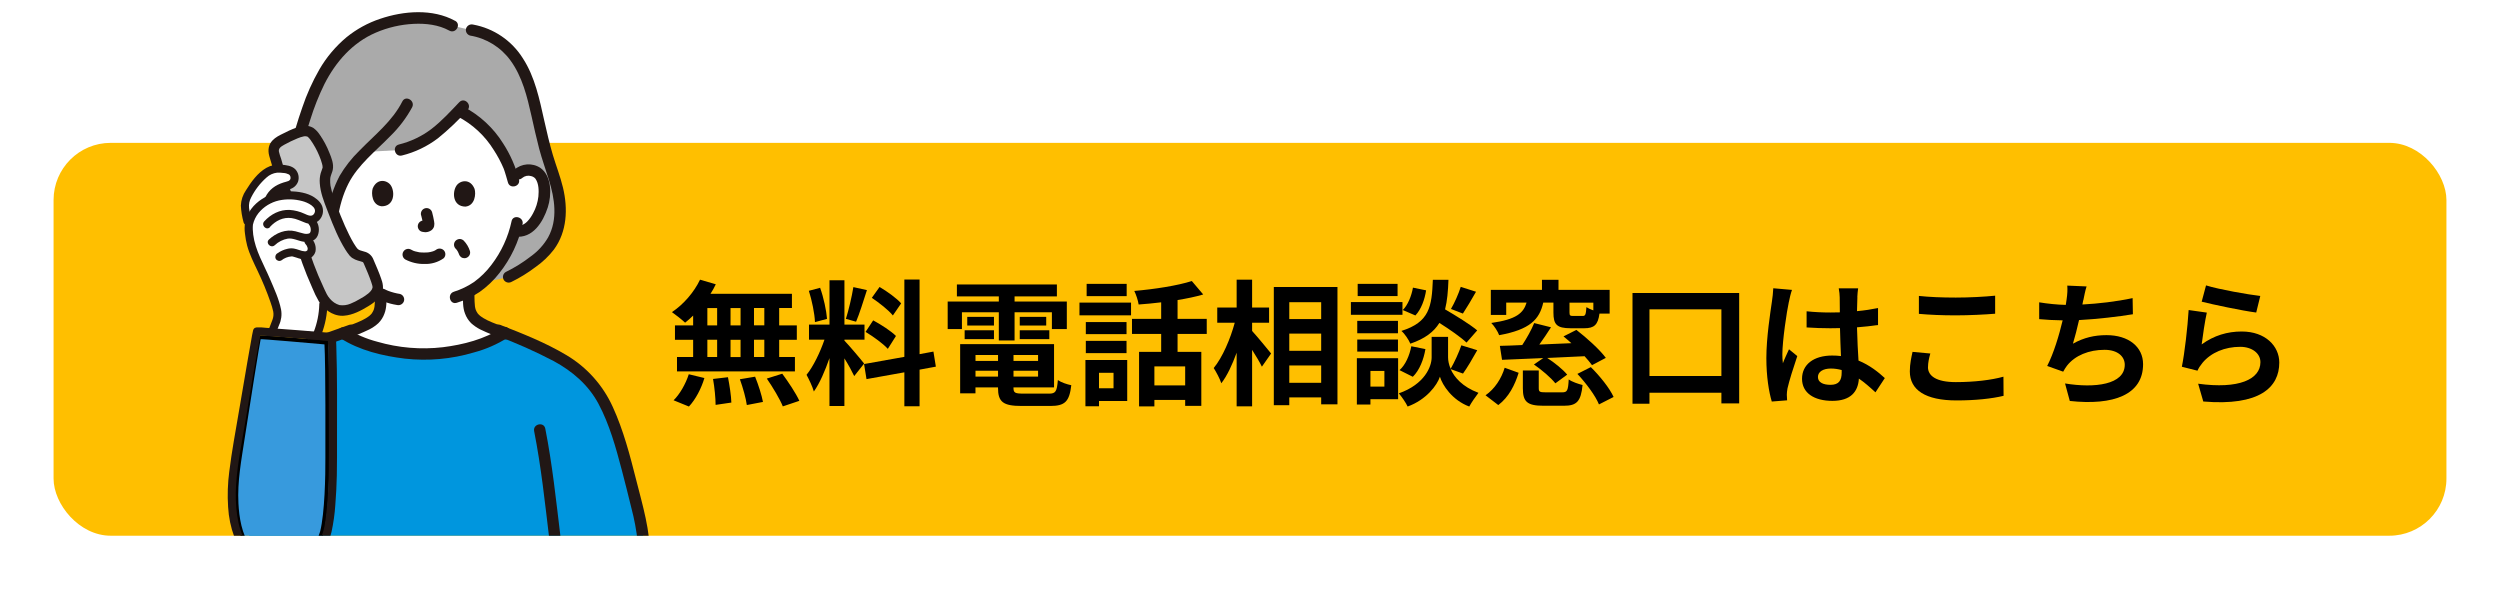 <svg viewBox="0 0 700 165" xmlns="http://www.w3.org/2000/svg" xmlns:xlink="http://www.w3.org/1999/xlink"><filter id="a" filterUnits="userSpaceOnUse"><feOffset dx="0" dy="0"/><feGaussianBlur result="blur" stdDeviation="5"/><feFlood flood-opacity=".3"/><feComposite in2="blur" operator="in"/><feComposite in="SourceGraphic"/></filter><clipPath id="b"><rect height="150" rx="16" width="670" x="15"/></clipPath><rect fill="#ffbf00" filter="url(#a)" height="110" rx="16" width="670" x="15" y="40"/><path d="m194.07 88.37c-.76.72-1.48 1.41-2.24 1.98-.84-.8-2.66-2.24-3.69-2.96 3.19-2.09 6.19-5.55 7.87-9.08l4.41 1.29c-.42.91-.91 1.79-1.48 2.66h22.8v3.99h-3.57v4.86h4.94v4.03h-4.94v4.83h4.41v4.03h-33.02v-4.03h4.52v-4.83h-5.09v-4.03h5.09v-2.74zm-5.47 23.71c1.67-1.6 3.38-4.52 4.26-7.29l4.37 1.06c-.84 2.89-2.47 6-4.33 7.98l-4.29-1.75zm9.46-20.97h2.74v-4.86h-2.74zm0 8.85h2.74v-4.83h-2.74zm5.77 5.66c.46 2.32.91 5.32.95 7.1l-4.41.65c0-1.82-.3-4.94-.72-7.26zm3.53-14.51v-4.86h-2.81v4.86zm-2.81 4.03v4.83h2.81v-4.83zm6.88 10.33c.91 2.24 1.86 5.21 2.2 7.07l-4.52.87c-.23-1.82-1.1-4.9-1.94-7.22zm2.58-19.23h-2.89v4.86h2.89zm0 8.89h-2.89v4.83h2.89zm5.02 9.5c1.71 2.32 3.84 5.51 4.79 7.6l-4.63 1.56c-.8-2.01-2.81-5.36-4.48-7.79l4.33-1.37z"/><path d="m239.17 105.28c-.57-1.22-1.63-3.19-2.74-4.94v13.34h-4.18v-13.41c-1.22 3.53-2.74 7.07-4.37 9.35-.38-1.37-1.37-3.42-2.05-4.67 1.9-2.32 3.84-6.38 5.02-9.84h-4.33v-4.22h5.74v-12.42h4.18v12.42h5.62v4.22h-5.62v.27c1.1 1.1 4.71 5.36 5.51 6.42l-2.77 3.5zm-10.98-15.08c-.08-2.36-.84-6.04-1.71-8.78l3.15-.84c.99 2.74 1.75 6.34 1.94 8.7l-3.38.91zm14.55-8.97c-.99 3.04-2.09 6.65-3.04 8.85l-2.85-.8c.76-2.39 1.67-6.23 2.09-8.89zm14.74 22.26v10.26h-4.26v-9.5l-10.6 1.9-.68-4.22 11.28-2.01v-21.66h4.26v20.9l3.88-.72.68 4.22-4.56.84zm-12.99-13.79c2.2 1.18 5.02 3 6.38 4.37l-2.28 3.61c-1.25-1.41-4.03-3.42-6.23-4.75zm5.51-1.37c-1.18-1.48-3.8-3.53-5.89-4.94l2.17-3.04c2.13 1.25 4.83 3.19 6.04 4.6z"/><path d="m269.34 92.14h-3.99v-7.71h14.32v-1.44h-11.74v-3.34h28v3.34h-11.85v1.44h14.63v7.71h-4.18v-4.71h-10.45v7.9h-4.41v-7.9h-10.33zm24.35 18.08c1.9 0 2.24-.57 2.51-3.8.91.65 2.62 1.22 3.76 1.44-.53 4.56-1.75 5.81-5.89 5.81h-7.98c-5.21 0-6.65-1.1-6.65-5.09v-.11h-6.31v1.67h-4.29v-13.79h26.29v12.12h-11.36v.11c0 1.41.42 1.63 2.74 1.63h7.18zm-23.59-17.74h8.21v2.47h-8.21zm8.21-1.33h-7.48v-2.43h7.48zm-5.17 8.25v1.67h6.31v-1.67zm6.31 6.04v-1.63h-6.31v1.63zm11.21-6.04h-6.88v1.67h6.88zm0 6.04v-1.63h-6.88v1.63zm2.28-16.72v2.43h-7.41v-2.43zm-7.41 3.76h8.28v2.47h-8.28z"/><path d="m302.25 84.73h14.44v3.57h-14.44zm13.37 27.55h-7.9v1.48h-3.8v-12.96h11.7v11.47zm-.19-18.73h-11.4v-3.38h11.4zm-11.4 1.9h11.4v3.42h-11.4zm11.44-12.54h-11.21v-3.42h11.21zm-7.75 21.47v4.33h4.07v-4.33zm22-10.87v5.02h6.65v15.12h-4.52v-1.67h-8.62v1.82h-4.29v-15.27h6.19v-5.02h-8.17v-4.22h8.17v-4.64c-2.13.27-4.29.46-6.31.61-.15-1.1-.72-2.81-1.22-3.8 5.7-.49 12.08-1.48 16.11-2.77l3.19 3.76c-2.17.65-4.6 1.14-7.18 1.56v5.28h8.17v4.22zm2.13 9.08h-8.62v5.32h8.62z"/><path d="m350.59 92.67c1.33 1.44 4.56 5.36 5.32 6.31l-2.58 3.69c-.57-1.22-1.67-3-2.74-4.71v15.81h-4.33v-15.01c-1.22 3.34-2.66 6.46-4.29 8.55-.42-1.29-1.41-3.12-2.13-4.26 2.47-3 4.67-8.17 5.89-12.69h-4.9v-4.26h5.43v-7.79h4.33v7.79h4.75v4.26h-4.75v2.32zm23.9-12.31v32.86h-4.56v-1.94h-8.93v2.17h-4.33v-33.09zm-13.49 4.26v4.71h8.93v-4.71zm0 8.78v4.83h8.93v-4.83zm8.93 13.79v-4.86h-8.93v4.86z"/><path d="m392.69 88.15h-14.44v-3.57h14.44zm-1.22 23.63h-7.75v1.48h-3.8v-12.96h11.55v11.47zm-.04-18.47h-11.4v-3.46h11.4zm-11.4 1.75h11.4v3.38h-11.4zm11.29-12.16h-11.17v-3.42h11.17zm-7.6 20.97v4.37h3.91v-4.37zm22.46-.53c1.03 2.32 3.31 4.98 7.79 6.65-.8 1.03-1.98 2.74-2.58 3.84-4.79-1.79-7.52-6-8.21-8.36-.76 2.36-3.8 6.46-9.04 8.36-.46-1.03-1.67-2.77-2.47-3.69 7.26-2.55 9.19-7.52 9.19-10.07v-5.74h4.6v5.74c0 .84.19 1.98.72 3.19 1.06-1.82 2.32-4.56 3-6.57l4.45 1.37c-1.33 2.39-2.81 4.9-3.99 6.54l-3.46-1.25zm-14.32.3c1.67-1.44 2.81-4.1 3.31-6.69l3.95.8c-.49 2.93-1.67 5.93-3.53 7.75l-3.72-1.86zm18.77-7.71c-1.6-1.52-4.71-3.69-7.6-5.51-1.56 2.51-4.03 4.41-8.13 5.81-.46-1.1-1.56-2.77-2.51-3.57 7.9-2.47 8.51-6.8 8.81-14.32h4.37c-.11 3.15-.34 5.89-.95 8.28 3.12 1.82 6.95 4.18 9 5.89l-3 3.42zm-11.32-14.63c-.38 2.51-1.37 5.32-3 7.03l-3.53-1.52c1.41-1.37 2.43-3.91 2.85-6.27l3.69.76zm13.98.38c-1.25 2.2-2.62 4.52-3.68 6.12l-3.34-1.29c.99-1.67 2.17-4.33 2.74-6.19l4.29 1.37z"/><path d="m415.95 110.68c2.62-1.82 4.45-4.71 5.36-7.71l3.91 1.41c-1.06 3.42-2.74 6.8-5.7 9.04zm5.81-22.49h-4.33v-7.03h14.32v-2.81h4.63v2.81h14.32v6.65h-2.85c-.42 3.19-1.52 4.1-4.26 4.1h-3.8c-3.91 0-4.83-1.06-4.83-4.41v-2.77h-2.85c-1.06 4.71-3.72 7.56-12.35 9.12-.34-.99-1.37-2.58-2.2-3.42 7.03-.99 9-2.77 9.88-5.7h-5.7v3.46zm24.01 14.06c-.53-.72-1.25-1.6-2.09-2.51-3.5.15-7.07.34-10.45.49 2.05 1.33 4.41 3.23 5.58 4.67l-3.31 2.43c-1.22-1.56-3.8-3.76-6-5.28l2.62-1.79c-4.29.19-8.32.34-11.55.49l-.61-3.91c1.82-.04 3.95-.11 6.27-.23 1.25-1.9 2.58-4.26 3.34-6.15l4.71 1.18c-1.03 1.63-2.17 3.31-3.27 4.83 2.89-.11 5.93-.27 8.97-.38-.76-.68-1.48-1.33-2.2-1.9l3.61-1.82c2.85 2.2 6.5 5.47 8.24 7.83l-3.88 2.05zm-8.32 7.6c1.37 0 1.63-.49 1.79-3.61.87.65 2.74 1.29 3.88 1.56-.46 4.64-1.67 5.81-5.21 5.81h-5.77c-4.6 0-5.74-1.18-5.74-4.9v-4.98h4.45v4.94c0 1.03.27 1.18 1.86 1.18h4.75zm8.7-25.11h-6.69v2.74c0 .87.19.99 1.06.99h2.62c.76 0 .91-.34 1.06-2.47.46.3 1.18.65 1.94.91v-2.17zm-.72 18.05c2.47 2.43 5.24 5.85 6.38 8.36l-4.1 2.09c-.95-2.39-3.61-5.96-6.04-8.55z"/><path d="m486.97 82.03v30.93h-4.98v-3h-20.14v3.08h-4.75v-31h29.86zm-4.98 23.25v-18.66h-20.14v18.66z"/><path d="m500.88 84.54c-.57 2.55-1.82 10.9-1.82 14.7 0 .76.04 1.71.15 2.47.49-1.33 1.14-2.62 1.71-3.91l2.32 1.9c-1.06 3.12-2.28 6.99-2.74 9.04-.11.53-.19 1.37-.19 1.79 0 .38.04 1.03.08 1.56l-4.29.34c-.8-2.66-1.52-6.99-1.52-12.16 0-5.74 1.14-12.92 1.56-15.84.15-1.06.34-2.51.38-3.72l5.24.46c-.3.76-.76 2.7-.87 3.38zm19.19-1.33c-.04.84-.08 2.24-.11 3.91 2.09-.19 4.07-.49 5.89-.87v4.75c-1.82.27-3.8.49-5.89.65.08 3.69.27 6.73.42 9.31 3.15 1.29 5.55 3.23 7.37 4.9l-2.62 3.99c-1.6-1.48-3.12-2.81-4.64-3.84-.23 3.65-2.28 6.23-7.41 6.23s-8.51-2.2-8.51-6.19 3.27-6.5 8.43-6.5c.87 0 1.71.04 2.47.15-.08-2.36-.23-5.13-.27-7.83-.91.04-1.82.04-2.7.04-2.24 0-4.41-.08-6.65-.23v-4.52c2.17.23 4.37.34 6.65.34.87 0 1.79 0 2.66-.04 0-1.86-.04-3.42-.04-4.22 0-.57-.11-1.75-.27-2.51h5.43c-.11.72-.19 1.63-.23 2.47zm-7.52 24.54c2.32 0 3.12-1.22 3.12-3.46v-.68c-.99-.27-2.01-.42-3.04-.42-2.17 0-3.61.91-3.61 2.36 0 1.56 1.52 2.2 3.53 2.2z"/><path d="m539.83 102.81c0 2.43 2.32 4.18 7.79 4.18 5.13 0 9.99-.57 13.34-1.52l.04 5.36c-3.31.8-7.87 1.29-13.18 1.29-8.7 0-13.07-2.93-13.07-8.13 0-2.2.46-4.07.76-5.47l4.98.46c-.38 1.37-.65 2.55-.65 3.84zm7.79-19.49c3.76 0 8.09-.23 11.02-.53v5.05c-2.66.23-7.37.46-10.98.46-3.99 0-7.29-.15-10.37-.42v-5.02c2.81.3 6.34.46 10.33.46z"/><path d="m583.3 84.08c-.08.34-.15.76-.23 1.18 4.33-.23 9.46-.8 14.06-1.79l.08 4.52c-3.95.65-9.99 1.37-15.08 1.63-.53 2.32-1.14 4.75-1.71 6.61 3.08-1.71 6.04-2.39 9.42-2.39 6.15 0 10.22 3.27 10.22 8.13 0 8.55-8.24 11.63-20.52 10.3l-1.33-4.9c8.32 1.37 16.72.34 16.72-5.24 0-2.28-1.94-4.18-5.66-4.18-4.37 0-8.25 1.56-10.52 4.45-.42.53-.68 1.03-1.06 1.67l-4.48-1.6c1.82-3.53 3.34-8.59 4.33-12.77-2.39-.04-4.64-.15-6.57-.34v-4.71c2.28.38 5.13.68 7.45.72.08-.57.15-1.1.23-1.56.23-1.63.27-2.58.19-3.84l5.4.23c-.42 1.33-.65 2.62-.91 3.88z"/><path d="m616.47 96.43c3.46-2.51 7.22-3.61 11.21-3.61 6.65 0 10.52 4.1 10.52 8.7 0 6.92-5.47 12.23-21.28 10.9l-1.44-4.98c11.4 1.56 17.44-1.22 17.44-6.04 0-2.47-2.36-4.29-5.66-4.29-4.29 0-8.17 1.6-10.56 4.48-.68.84-1.06 1.44-1.41 2.2l-4.37-1.1c.76-3.72 1.63-11.17 1.9-15.88l5.09.72c-.49 2.09-1.18 6.73-1.44 8.89zm16.41-13.56-1.14 4.64c-3.84-.49-12.31-2.28-15.27-3.04l1.22-4.56c3.61 1.14 11.89 2.58 15.2 2.96z"/><g clip-path="url(#b)"><path d="m99.75 78.94c-5-.27-8.34-1.13-11.94-3.94-3.72-2.9-6.42-6.37-6.97-11.05-1.22-10.3 1.75-22.86 5.08-32.62 2.7-7.92 6.35-15.51 13.54-20.76 7.15-5.22 19.73-7.51 27.16-3.35l5.42 1.21c6.05.98 10.76 4.67 13.76 10.01 2.29 4.07 3.5 8.88 4.53 13.44 1.13 5.05 2.16 9.93 3.85 14.82 1.63 4.74 3.16 9.51 2.57 14.62-.36 3.37-1.79 6.54-4.08 9.05-1.75 1.95-6.53 5.44-10.24 7.18 0 0-12.77 2.9-15.14 2.9-9.65 0-27.52-1.51-27.52-1.51z" fill="#aaa"/><path d="m96.52 72.66c-1.71-2.74-3-5.71-3.83-8.83.36-4.48 1.5-8.87 3.37-12.96 1.44-2.97 3.85-5.68 6.5-8.34l9.56-.53c7.38-1.82 11.41-5.75 16.39-10.97 7.31 3.37 11.75 10.3 14.03 15.66.28.66.76 2.29 1.02 3.24l1.53-1.24c.81-.75 1.89-1.14 2.99-1.09 1.42-.04 2.74.71 3.44 1.94 1.16 2.05 1.1 5.82.3 8.15-.56 1.65-1.48 4.17-3.69 5.98-1.08.92-2.54 1.26-3.92.91-1.19 4.09-3.18 7.89-5.87 11.19-1.87 2.41-4.23 4.4-6.92 5.84v3.39c-.04.75.05 1.5.27 2.22.32.92.88 1.73 1.62 2.35 1.65 1.32 3.34 1.96 5.42 2.74l2.43.96c-5.62 3.68-14.76 5.75-22.54 5.92-7.66-.17-16.69-2.18-22.32-5.77l2.8-1.1.46-.17c1.78-.57 3.46-1.44 4.96-2.57.74-.63 1.3-1.44 1.62-2.35.22-.72.31-1.47.27-2.22v-2.77c-2.98-1.59-5.59-3.79-7.66-6.46-.81-.99-1.57-2.03-2.25-3.12z" fill="#fff"/><g fill="#211715"><path d="m127.42 5.83c-6.29-3.46-14.41-2.8-20.99-.56-3.42 1.14-6.61 2.89-9.41 5.16-3.04 2.55-5.62 5.6-7.6 9.03-1.95 3.4-3.56 6.99-4.8 10.7-1.35 3.84-2.49 7.75-3.43 11.71-1.03 4.28-1.73 8.63-2.08 13.01-.16 2.04-.19 4.08-.11 6.13.02 2.01.31 4.02.85 5.96 1.32 4.16 4.38 7.45 7.88 9.95 3.57 2.55 7.72 3.37 12.03 3.62 2.06.12 2.05-3.08 0-3.2-3.35-.19-6.6-.75-9.48-2.56-2.92-1.76-5.28-4.3-6.82-7.34-1.5-3.2-1.38-7.13-1.25-10.58.19-3.99.71-7.96 1.57-11.87.83-3.88 1.86-7.71 3.1-11.48 1.06-3.42 2.38-6.75 3.96-9.97 3.16-6.22 7.86-11.6 14.38-14.4 3.37-1.45 6.96-2.28 10.62-2.46 3.4-.16 6.95.24 9.98 1.9 1.81.99 3.42-1.77 1.62-2.76z"/><path d="m131.61 9.96c4.55.74 8.62 3.25 11.33 6.98 3.31 4.54 4.66 10.12 5.87 15.51.69 3.06 1.35 6.12 2.15 9.16.78 2.95 1.82 5.8 2.72 8.71 1.63 5.24 2.56 11.11-.21 16.15-1.2 2.07-2.83 3.86-4.77 5.26-2.2 1.72-4.58 3.2-7.09 4.43-.76.45-1.01 1.42-.57 2.19.46.75 1.42 1 2.19.57 2.35-1.15 4.58-2.53 6.67-4.11 1.97-1.37 3.72-3.03 5.19-4.93 3.71-5.03 3.95-11.45 2.55-17.33-.75-3.13-1.93-6.11-2.85-9.19-.93-3.15-1.67-6.36-2.39-9.56-1.34-5.98-2.6-12.24-5.99-17.46-3.11-4.97-8.17-8.41-13.94-9.46-.85-.21-1.71.28-1.97 1.11-.23.85.27 1.73 1.12 1.97z"/><path d="m112.66 28.39c-2.75 5.5-7.8 9.45-12.01 13.78-2.17 2.11-4.05 4.5-5.58 7.11-1.64 3.15-2.77 6.53-3.36 10.03-.72 4.11-1.03 8.28-.93 12.46.04 2.06 3.24 2.07 3.2 0-.12-6.83.44-14.2 3.59-20.38 2.69-5.28 7.67-9.11 11.72-13.29 2.44-2.37 4.5-5.09 6.12-8.08.92-1.84-1.84-3.46-2.76-1.61z"/><path d="m128.6 28.61c-2.46 2.58-4.9 5.26-7.73 7.45-2.72 2.09-5.85 3.58-9.18 4.4-2 .5-1.15 3.59.85 3.08 3.66-.9 7.09-2.55 10.09-4.83 2.95-2.39 5.7-5.01 8.24-7.84 1.42-1.49-.84-3.76-2.26-2.26z"/><path d="m128.14 32.62c4.16 2.15 7.65 5.39 10.11 9.37 1.1 1.69 2.05 3.47 2.83 5.33-.11-.27.09.25.1.3.06.16.11.32.16.48.13.42.27.84.39 1.27.17.57.33 1.14.49 1.71.54 1.98 3.63 1.14 3.09-.85-.93-3.56-2.42-6.95-4.42-10.05-2.72-4.37-6.57-7.93-11.13-10.32-.77-.42-1.73-.17-2.19.57-.44.76-.18 1.74.57 2.19z"/><path d="m113.5 72.66c1.64.85 3.47 1.29 5.31 1.25 1.93.08 3.84-.48 5.42-1.6.63-.62.63-1.64 0-2.26-.64-.6-1.63-.6-2.26 0 .5-.39.16-.13.04-.05-.1.07-.21.13-.32.18-.15.08-.51.16-.06.04-.15.04-.3.11-.44.16-.41.13-.82.22-1.24.28.23-.04.11-.02-.05 0-.12.01-.24.02-.36.03-.29.02-.59.02-.88.02-.26 0-.53-.01-.79-.03-.12 0-.24-.02-.36-.03-.46-.04.32.06-.11-.01-.39-.06-.78-.15-1.16-.26-.16-.05-.32-.11-.48-.16-.38-.13.3.15-.05-.02-.2-.09-.39-.19-.59-.3-.76-.45-1.74-.19-2.19.57s-.19 1.74.57 2.19z"/><path d="m117.93 60.32c.24.86.42 1.74.56 2.62l-.06-.43c.02.12.02.24 0 .36l.06-.43c0 .06-.02.11-.04.16l.16-.38s-.04.07-.06.1l.25-.32s-.05.06-.09.08l.32-.25c-.07.04-.14.08-.21.11l.38-.16c-.11.05-.23.08-.35.1l.43-.06c-.11.01-.22.01-.33 0l.43.06c-.12-.02-.25-.05-.37-.07-.21-.07-.43-.08-.64-.03-.21 0-.42.08-.6.19-.76.45-1.02 1.42-.57 2.19.21.36.55.63.96.73.3.04.6.12.91.13.48 0 .95-.11 1.37-.33.55-.26.96-.74 1.11-1.33.1-.46.1-.94-.01-1.41-.14-.84-.33-1.68-.55-2.51-.24-.85-1.12-1.35-1.97-1.12s-1.35 1.12-1.12 1.97z"/><path d="m104.35 52.78c-.44 1.42-.17 4.69 2.52 4.98 3.56 0 3.77-3.96 2.58-5.82-.98-1.53-3.86-2.17-5.1.84z"/><path d="m132.88 52.89c.43 1.42.13 4.69-2.56 4.96-3.56-.04-3.74-3.99-2.53-5.84.99-1.52 3.88-2.14 5.09.88z"/><path d="m91.14 64.28c1.39 5.13 3.96 9.86 7.51 13.82 3.31 3.68 7.53 6.54 12.5 7.3.85.21 1.71-.28 1.97-1.12.23-.85-.27-1.73-1.12-1.97-9.21-1.42-15.48-10.46-17.77-18.88-.54-1.98-3.63-1.14-3.09.85z"/><path d="m143.24 61.94c-.95 4.44-2.88 8.62-5.64 12.22-1.38 1.84-3.03 3.46-4.9 4.82-1.73 1.17-3.63 2.08-5.63 2.71-1.95.64-1.12 3.73.85 3.08 2.27-.69 4.42-1.71 6.39-3.03 2.1-1.49 3.97-3.28 5.55-5.32 3.16-4 5.37-8.66 6.46-13.63.44-2.01-2.64-2.86-3.09-.85z"/><path d="m146.22 49.83c.69-.58 1.62-.78 2.48-.53.34.08.66.23.94.44-.14-.11.19.2.19.2.32.35-.13-.22.11.12.95 1.38.95 3.35.81 4.95-.18 1.65-.69 3.26-1.49 4.71-.77 1.45-2.29 3.68-4.23 3.42-.85-.2-1.71.28-1.97 1.12-.23.85.27 1.73 1.12 1.97 4.99.67 7.88-4.07 9.21-8.2 1.09-3.38 1.15-8.7-2.06-11-2.29-1.53-5.33-1.3-7.38.54-1.54 1.37.73 3.63 2.27 2.26z"/></g><path d="m70.45 156.18c.24-5.55-3.09-13.55-2.23-17.03 2.18-8.79-3.58-13.5-1.73-19.82 1.2-3.72 2.73-7.33 4.55-10.79 2.81-5.01 5.82-7.29 10.38-9.59 2.09-1.05 7.3-3.15 14.65-5.69 5.6 3.69 14.78 5.75 22.55 5.93 7.86-.17 17.12-2.28 22.72-6.04 5.67 2.1 11.15 4.65 16.41 7.63 3.9 2.24 7.23 5.34 9.77 9.05.13.19.27.39.41.61 1.89 3.2 3.42 6.6 4.59 10.13 2.2 6.51 3.63 12.42 5.67 20.62 1.24 4.48 2.37 10.52 2.58 15.16" fill="#0096de"/><path d="m149.56 120.73c1.98 10.03 3.04 20.16 4.26 30.29.2.86 1.06 1.39 1.92 1.2.85-.21 1.38-1.06 1.2-1.92-1.23-10.14-2.28-20.27-4.26-30.29-.4-2.02-3.52-1.31-3.12.71z" fill="#211715"/><path d="m181.99 156.04c.15-7.34-2.08-14.63-3.86-21.67-1.75-6.91-3.56-13.88-6.53-20.38-2.74-6.08-7.29-11.18-13.04-14.58-5.86-3.49-12.22-6-18.56-8.47-.85-.23-1.73.27-1.97 1.12-.22.85.28 1.72 1.12 1.97 5.44 2.02 10.76 4.39 15.9 7.08 5.2 2.82 9.7 6.66 12.52 11.94 3.09 5.79 4.86 12.23 6.53 18.55.94 3.55 1.82 7.12 2.7 10.69.81 3.07 1.39 6.2 1.75 9.35l.58 5.85" fill="#211715"/><path d="m95.27 94.66c5.33 3.46 11.87 5 18.1 5.76 6.5.72 13.08.13 19.34-1.74 3.34-.89 6.52-2.28 9.44-4.13 1.71-1.13.11-3.9-1.62-2.76-4.83 3.2-10.83 4.72-16.52 5.43-6.17.72-12.42.19-18.38-1.54-3.09-.81-6.04-2.08-8.75-3.77-1.73-1.13-3.34 1.64-1.62 2.76z" fill="#211715"/><path d="m73.98 106.89c1.84-2.46 4.22-4.47 6.95-5.87 5.51-3 11.73-4.76 17.74-6.99.84-.25 1.33-1.12 1.12-1.97-.24-.85-1.12-1.34-1.97-1.12-5.68 2.1-11.57 3.86-17.02 6.54-2.99 1.37-5.68 3.3-7.93 5.7" fill="#211715"/><path d="m105.02 82.39c0 .68-.01 1.37-.05 2.05-.03.44-.05.88-.1 1.32-.02.17-.05.34-.09.5-.03.12-.06.24-.1.36-.08.2-.09.23-.03.12-.15.36-.34.71-.57 1.04-.11.16-.13.18-.06.07-.07.09-.15.17-.23.25-.12.12-.25.24-.38.35.08-.06.05-.03-.11.08-.1.07-.19.14-.29.21-.19.13-.39.26-.59.38-.35.21-.7.4-1.07.58-1.63.8-3.65 1.48-5.5 2.2-.84.26-1.33 1.12-1.12 1.97.24.85 1.12 1.35 1.97 1.12 2.29-.79 4.54-1.71 6.73-2.76.91-.47 1.76-1.05 2.51-1.74.76-.75 1.34-1.66 1.7-2.67.66-1.66.58-3.66.59-5.42 0-.88-.72-1.6-1.6-1.6s-1.6.72-1.6 1.6z" fill="#211715"/><path d="m129.62 82.39c0 1.76-.07 3.77.59 5.42.36 1 .95 1.92 1.7 2.67.76.69 1.6 1.27 2.51 1.74 2.19 1.05 4.44 1.97 6.73 2.76.85.23 1.73-.27 1.97-1.12.21-.85-.28-1.72-1.12-1.97-1.85-.73-3.87-1.41-5.5-2.2-.36-.18-.72-.37-1.07-.58-.2-.12-.4-.25-.59-.38-.1-.07-.2-.14-.29-.21-.16-.12-.2-.14-.11-.08-.13-.11-.26-.22-.38-.35-.08-.08-.16-.16-.23-.25.07.11.06.08-.06-.07-.23-.32-.42-.67-.57-1.04.05.12.04.08-.03-.12-.04-.12-.07-.24-.1-.36-.05-.17-.08-.33-.09-.5-.05-.44-.07-.88-.1-1.32-.04-.68-.05-1.37-.05-2.05 0-.88-.72-1.6-1.6-1.6s-1.6.72-1.6 1.6z" fill="#211715"/><path d="m127.59 69.63c.16.15.3.31.43.48l-.25-.32c.29.38.52.8.7 1.24l-.16-.38c.07.16.13.31.18.47.13.39.39.73.73.96.18.11.38.18.6.19.21.05.43.04.64-.03.4-.11.74-.37.96-.73.22-.37.28-.82.16-1.23-.35-1.09-.94-2.08-1.73-2.9-.3-.29-.71-.46-1.13-.47-.42.02-.82.18-1.13.47-.3.3-.47.71-.47 1.13s.17.83.47 1.13z" fill="#211715"/><path d="m88.96 93.22c.98-2.55 1.52-5.24 1.58-7.97l.68-16.93h-20.96c.74 2.87 2.89 6.85 3.83 9.08 1.18 2.62 2.22 5.31 3.12 8.04.36.97.54 2.01.51 3.05-.11.76-.34 1.51-.66 2.21-.58 1.41-.64 1.64-.92 2.35" fill="#fff"/><path d="m89.54 37.97c-1.45-1.18-3.44-1.46-5.16-.71-1.84.82-2.66 2.53-2.78 4.46-.21 3.83.97 7.6 3.34 10.62 1.33 1.69 3.28 2.79 5.41 3.05.63 0 1.13-.51 1.14-1.14-.01-.62-.52-1.12-1.14-1.14-3.58-.44-5.51-4.6-6.19-7.69-.19-.88-.3-1.77-.31-2.67-.01-.83-.05-1.81.41-2.54.82-1.19 2.45-1.48 3.64-.66 0 0 .02.01.03.02.45.43 1.16.43 1.61 0 .44-.45.44-1.16 0-1.61z" fill="#211715"/><path d="m72.54 94.41c.68-.09 15.3 1.2 18.84 1.52.39 7.59.25 28.46.27 32.25.03 5.01-.16 15.42-1.48 20.77-.97 3.14-2.95 6.02-6.01 7.51-2.33 1.1-4.89 1.49-7.41 1.12-2.77-.36-5.29-1.89-7.01-4.25-2.62-3.47-3.33-8.59-3.52-12.33-.33-6.35.81-12.13 1.83-18.84 1.28-8.4 4.16-26.42 4.48-27.73z" fill="#379add" stroke="#000" stroke-miterlimit="10" stroke-width="1.09"/><path d="m71.96 93.93c.67-.03 1.35 0 2.02.09 1.44.09 2.88.2 4.33.31 3.49.26 6.98.54 10.46.83 1.38.11 2.76.23 4.14.34l-1.14-1.14c.21 3.87.23 7.75.27 11.63.04 4.58.04 9.15.04 13.73 0 8.05.2 16.15-.72 24.17-.26 2.27-.53 4.65-1.56 6.72-1.16 2.47-3.18 4.44-5.68 5.54-2.84 1.19-6 1.39-8.97.59-2.5-.73-4.66-2.34-6.06-4.54-1.52-2.33-2.26-5.07-2.68-7.79-.41-2.9-.51-5.83-.3-8.76.37-5.88 1.6-11.7 2.57-17.5 1.35-8.08 2.63-16.18 4.2-24.22.05-.28.11-.56.18-.84.37-1.42-1.82-2.02-2.19-.6-.23.9-.37 1.83-.53 2.75-.34 1.84-.66 3.68-.98 5.53-.83 4.76-1.64 9.52-2.44 14.28-.95 5.66-2.03 11.31-2.73 17.01-.43 3.28-.54 6.6-.32 9.91.16 2.86.74 5.69 1.74 8.37 1.04 2.77 2.88 5.17 5.29 6.9 2.49 1.72 5.62 2.38 8.61 2.23 3.33-.1 6.52-1.32 9.06-3.47 2.1-1.86 3.58-4.32 4.25-7.04.54-2.5.9-5.04 1.07-7.6.23-2.75.35-5.51.42-8.26.08-3.33.04-6.66.05-9.98.01-8.79.09-17.6-.2-26.39-.03-.78-.06-1.57-.1-2.35-.02-.62-.52-1.12-1.14-1.14-6.15-.51-12.29-1.03-18.45-1.45-.83-.11-1.66-.15-2.5-.12-.62.02-1.12.52-1.14 1.14 0 .62.51 1.13 1.14 1.13z" fill="#211715"/><path d="m99.01 70.62c-3.03-3.54-7.55-16.04-7.87-18.12-.54-3.57.49-4.15.67-5.54.26-2.03-3.27-9.33-5.13-10.06-.62-.23-1.3-.27-1.95-.14-1.97.48-3.71 1.41-5.52 2.33-.91.46-1.84 1.02-2.31 1.89-.7 1.31.12 2.74.5 4.11.98 3.63 2.73 9.11 3.88 13.22 3.3 10.37 4.43 15.4 8.84 24.53.74 1.49 1.92 2.73 3.38 3.53 1.91 1.1 4.56.47 6.59-.63s6-2.99 5.68-5.69c-.14-1.21-2.08-5.79-2.73-7.19-.66-1.43-2.84-.84-4.03-2.23z" fill="#c6c6c6"/><path d="m106.8 78.23c-.33-.98-.71-1.94-1.08-2.83-.41-1-.78-1.89-1.15-2.7-.37-.99-1.15-1.77-2.14-2.13-.28-.11-.57-.18-.85-.25-.56-.15-1.1-.28-1.48-.67-.01-.02-.03-.03-.04-.05l-.05-.07s-.07-.09-.11-.13c-.08-.11-.17-.23-.25-.34-.22-.32-.43-.65-.63-.98-.4-.67-.8-1.4-1.25-2.31-.8-1.59-1.58-3.36-2.4-5.39-.74-1.84-1.37-3.54-1.94-5.23-.39-1.02-.69-2.08-.89-3.14-.08-.56-.11-1.12-.09-1.7 0-.34.05-.68.16-1.02.07-.24.16-.47.24-.71.12-.32.25-.66.32-1.01.35-1.66-.38-3.43-.91-4.72-.71-1.84-1.65-3.59-2.77-5.19-.46-.7-1.04-1.32-1.75-1.84-1.06-.62-2.34-.78-3.52-.45-1.49.41-2.94.99-4.3 1.71l-.54.26c-1.1.53-2.23 1.08-3.08 1.98-1.07 1.14-1.38 2.66-.9 4.38.19.68.4 1.35.6 2.03.17.56.34 1.12.51 1.69 1.6 5.55 3.31 11.13 4.79 15.93l.31.99c1.29 4.19 2.62 8.53 4.3 12.67.49 1.21 1.01 2.43 1.54 3.61.52 1.3 1.14 2.56 1.84 3.78 1.27 1.98 3.63 4.02 6.55 4.02.15 0 .3 0 .45-.02 2.53-.18 4.84-1.46 6.81-2.65 1.84-1.11 3.97-2.71 4.14-5.17 0-.81-.15-1.61-.45-2.34zm-16.46-31.39v.08c-.08.28-.18.55-.29.84-.09.24-.18.47-.25.72-.25.93-.34 1.88-.26 2.84.17 2.59 1.15 5.09 2.09 7.51l.36.93c1.38 3.58 2.79 7.06 4.72 10.15.33.54.7 1.05 1.11 1.56.04.06.09.12.14.18.86.94 2.05 1.27 3.02 1.53.2.05.39.11.57.18.03.03.07.05.11.07.14.21.26.45.35.71.63 1.43 1.36 3.13 1.96 4.9.11.31.21.63.29.95 0 .03.02.09.02.15 0 .03.01.08.03.14v.02c0 .08-.01.16 0 .24-.13.65-.66 1.18-1.22 1.66-.73.58-1.52 1.1-2.37 1.54-.81.49-1.67.92-2.55 1.28-1 .43-2.09.56-3.13.4-1.05-.32-1.96-.93-2.67-1.79-.68-.75-1.12-1.73-1.55-2.67l-.23-.51c-.56-1.21-1.05-2.3-1.48-3.33-1.75-4.16-3.12-8.5-4.38-12.59-1.53-4.96-3.06-10.01-4.55-15.02-.35-1.18-.7-2.36-1.04-3.55-.06-.2-.11-.4-.17-.6-.08-.29-.16-.57-.25-.88-.25-.66-.46-1.35-.62-2.02-.15-.87.44-1.36 1.49-1.93 1.19-.66 2.43-1.26 3.7-1.78.59-.26 1.22-.45 1.84-.58.1-.02.2-.02.31-.02s.2 0 .3.02c.13.02.25.05.37.1h.02c.09.08.17.16.25.24.11.11.21.22.31.34l.24.3c.98 1.38 1.81 2.88 2.46 4.45.32.74.58 1.5.79 2.27.04.16.08.31.11.47l.03.24v.23.05z" fill="#211715"/><path d="m74.5 48.39c.31-.22.64-.42.98-.6 1.53-.79 2.98-.64 4.69-.37 1.31.21 2.1.89 2.26 1.84.3 1.13-.38 2.28-1.51 2.57-.03 0-.05.01-.08.02-2.43.7-4.36 1.26-5.63 4.09 2.12-1.06 4.5-1.49 6.85-1.22 2.21.22 5.12.58 6.82 2.88.31.5.45 1.08.41 1.67-.09 1-.76 1.84-1.72 2.15-.27.09-.56.12-.84.09.39.4.67.7.67.7.7.85.92 1.99.59 3.04-.24.9-.94 1.28-1.83 1.36-.25.02-.5.02-.75-.01l.93.94c.87.87 1.22 2.22.64 3.17-.42.59-1.13.89-1.85.8-.71-.1-1.4-.27-2.07-.53-.98-.3-1.31-.43-2.3-.22-.93.19-1.8.59-2.56 1.16 0 0-2.88 2.26-4.87 3.83-1.05-2.24-2.51-5.19-3.09-7.44-.41-1.57-.62-3.19-.62-4.81l-.37-1.62c-.37-1.63-.89-3.88-.63-5.2.28-1.21.81-2.35 1.54-3.35 1.21-1.85 2.57-3.71 4.32-4.93z" fill="#fff"/><path d="m75.58 63.55c1.6-1.74 3.68-2.82 6.09-2.48 1.36.19 2.53.82 3.8 1.29 1.29.54 2.78.29 3.82-.64.93-.89 1.33-2.19 1.07-3.45-.26-1.31-1.27-2.29-2.34-3-1.97-1.32-4.6-1.66-6.92-1.73-5.31-.16-11.22 3.13-12.45 8.61-.2 1.1-.22 2.23-.05 3.33.12 1.11.32 2.21.6 3.29.67 2.47 1.85 4.79 2.94 7.1 1.37 2.86 2.58 5.8 3.62 8.8.31.85.56 1.71.75 2.59.14.79.05 1.61-.25 2.36-.38 1.05-.82 2.09-1.23 3.14-.16.6.19 1.23.79 1.4.6.15 1.22-.2 1.4-.79.31-.78.61-1.57.92-2.35.63-1.36.83-2.88.56-4.35-.59-2.95-1.93-5.8-3.1-8.55-1.72-4.05-4.13-7.98-4.7-12.41-.06-.48-.1-.98-.12-1.46-.02-.45 0-.9.04-1.35.27-1.18.8-2.28 1.55-3.23 1.45-1.79 3.47-3.03 5.72-3.54 2.17-.47 4.43-.4 6.57.18 1.32.34 4.41 1.65 3.31 3.5-.65 1.08-1.85.41-2.72.03-1.3-.6-2.69-.96-4.12-1.06-2.78-.14-5.3 1.19-7.14 3.2-.99 1.08.62 2.69 1.61 1.61z" fill="#211715"/><path d="m76.25 56.41c.41-.98 1.12-1.81 2.02-2.38.86-.45 1.78-.8 2.73-1.03 1.12-.25 2.04-1.05 2.45-2.13.4-1.2.11-2.53-.75-3.46-1.02-1.03-2.58-1.19-3.96-1.3-1.44-.14-2.9.17-4.16.89-2.47 1.42-4.22 3.89-5.7 6.26-.88 1.27-1.38 2.77-1.44 4.31.08 1.56.33 3.11.74 4.61.32 1.42 2.52.82 2.19-.6-.28-1.09-.49-2.21-.63-3.33-.11-1.01.08-2.04.57-2.94 1.07-2.13 2.54-4.04 4.33-5.62.81-.74 1.83-1.21 2.93-1.34.59-.03 1.18 0 1.77.08.53.02 1.05.16 1.53.4.5.33.64 1 .33 1.51.04-.06-.29.27-.19.2-.06.04-.4.21-.25.14-.45.18-.93.27-1.39.42-2.26.72-4.03 1.96-5.08 4.14-.3.54-.12 1.23.41 1.55.54.31 1.24.13 1.56-.41z" fill="#211715"/><path d="m86.6 63.01c.48.54.63 2.02-.02 2.35-.51.16-1.06.17-1.57.02-.77-.16-1.52-.43-2.29-.62-2.7-.68-5.42.46-7.4 2.29-1.08.99.53 2.6 1.61 1.61 1.01-.96 2.29-1.61 3.67-1.85 1.45-.21 2.92.65 4.34.86 1.56.23 3.32-.09 4.01-1.68.64-1.54.36-3.31-.73-4.58-.97-1.1-2.57.51-1.61 1.61z" fill="#211715"/><path d="m85.55 68.34c.27.27.47.62.56.99.05.16.06.32.03.48.02-.19-.04.14-.04.16-.05.19.05 0-.08.16.08-.1-.11.11-.04.05.09-.08-.28.16-.17.11-.13.06-.27.09-.42.09-.56-.04-1.11-.16-1.62-.37-.48-.18-.98-.32-1.49-.42-.6-.09-1.22-.07-1.81.08-1.02.23-1.98.67-2.83 1.28-.53.33-.71 1.01-.41 1.55.32.54 1.01.72 1.56.41.8-.64 1.78-1.03 2.81-1.11h.23c-.12-.02-.11-.02.03 0 .12.03.24.06.35.09.3.08.59.18.89.27.72.28 1.48.44 2.24.48 1.4.05 2.65-.88 3-2.24.24-1.34-.2-2.72-1.17-3.67-1.01-1.06-2.62.55-1.61 1.61z" fill="#211715"/><path d="m89.4 85.24c-.07 2.63-.59 5.22-1.54 7.67-.16.6.19 1.23.79 1.4.6.15 1.22-.2 1.4-.79 1.01-2.65 1.55-5.44 1.62-8.27 0-.63-.51-1.14-1.14-1.14s-1.14.51-1.14 1.13z" fill="#211715"/></g></svg>